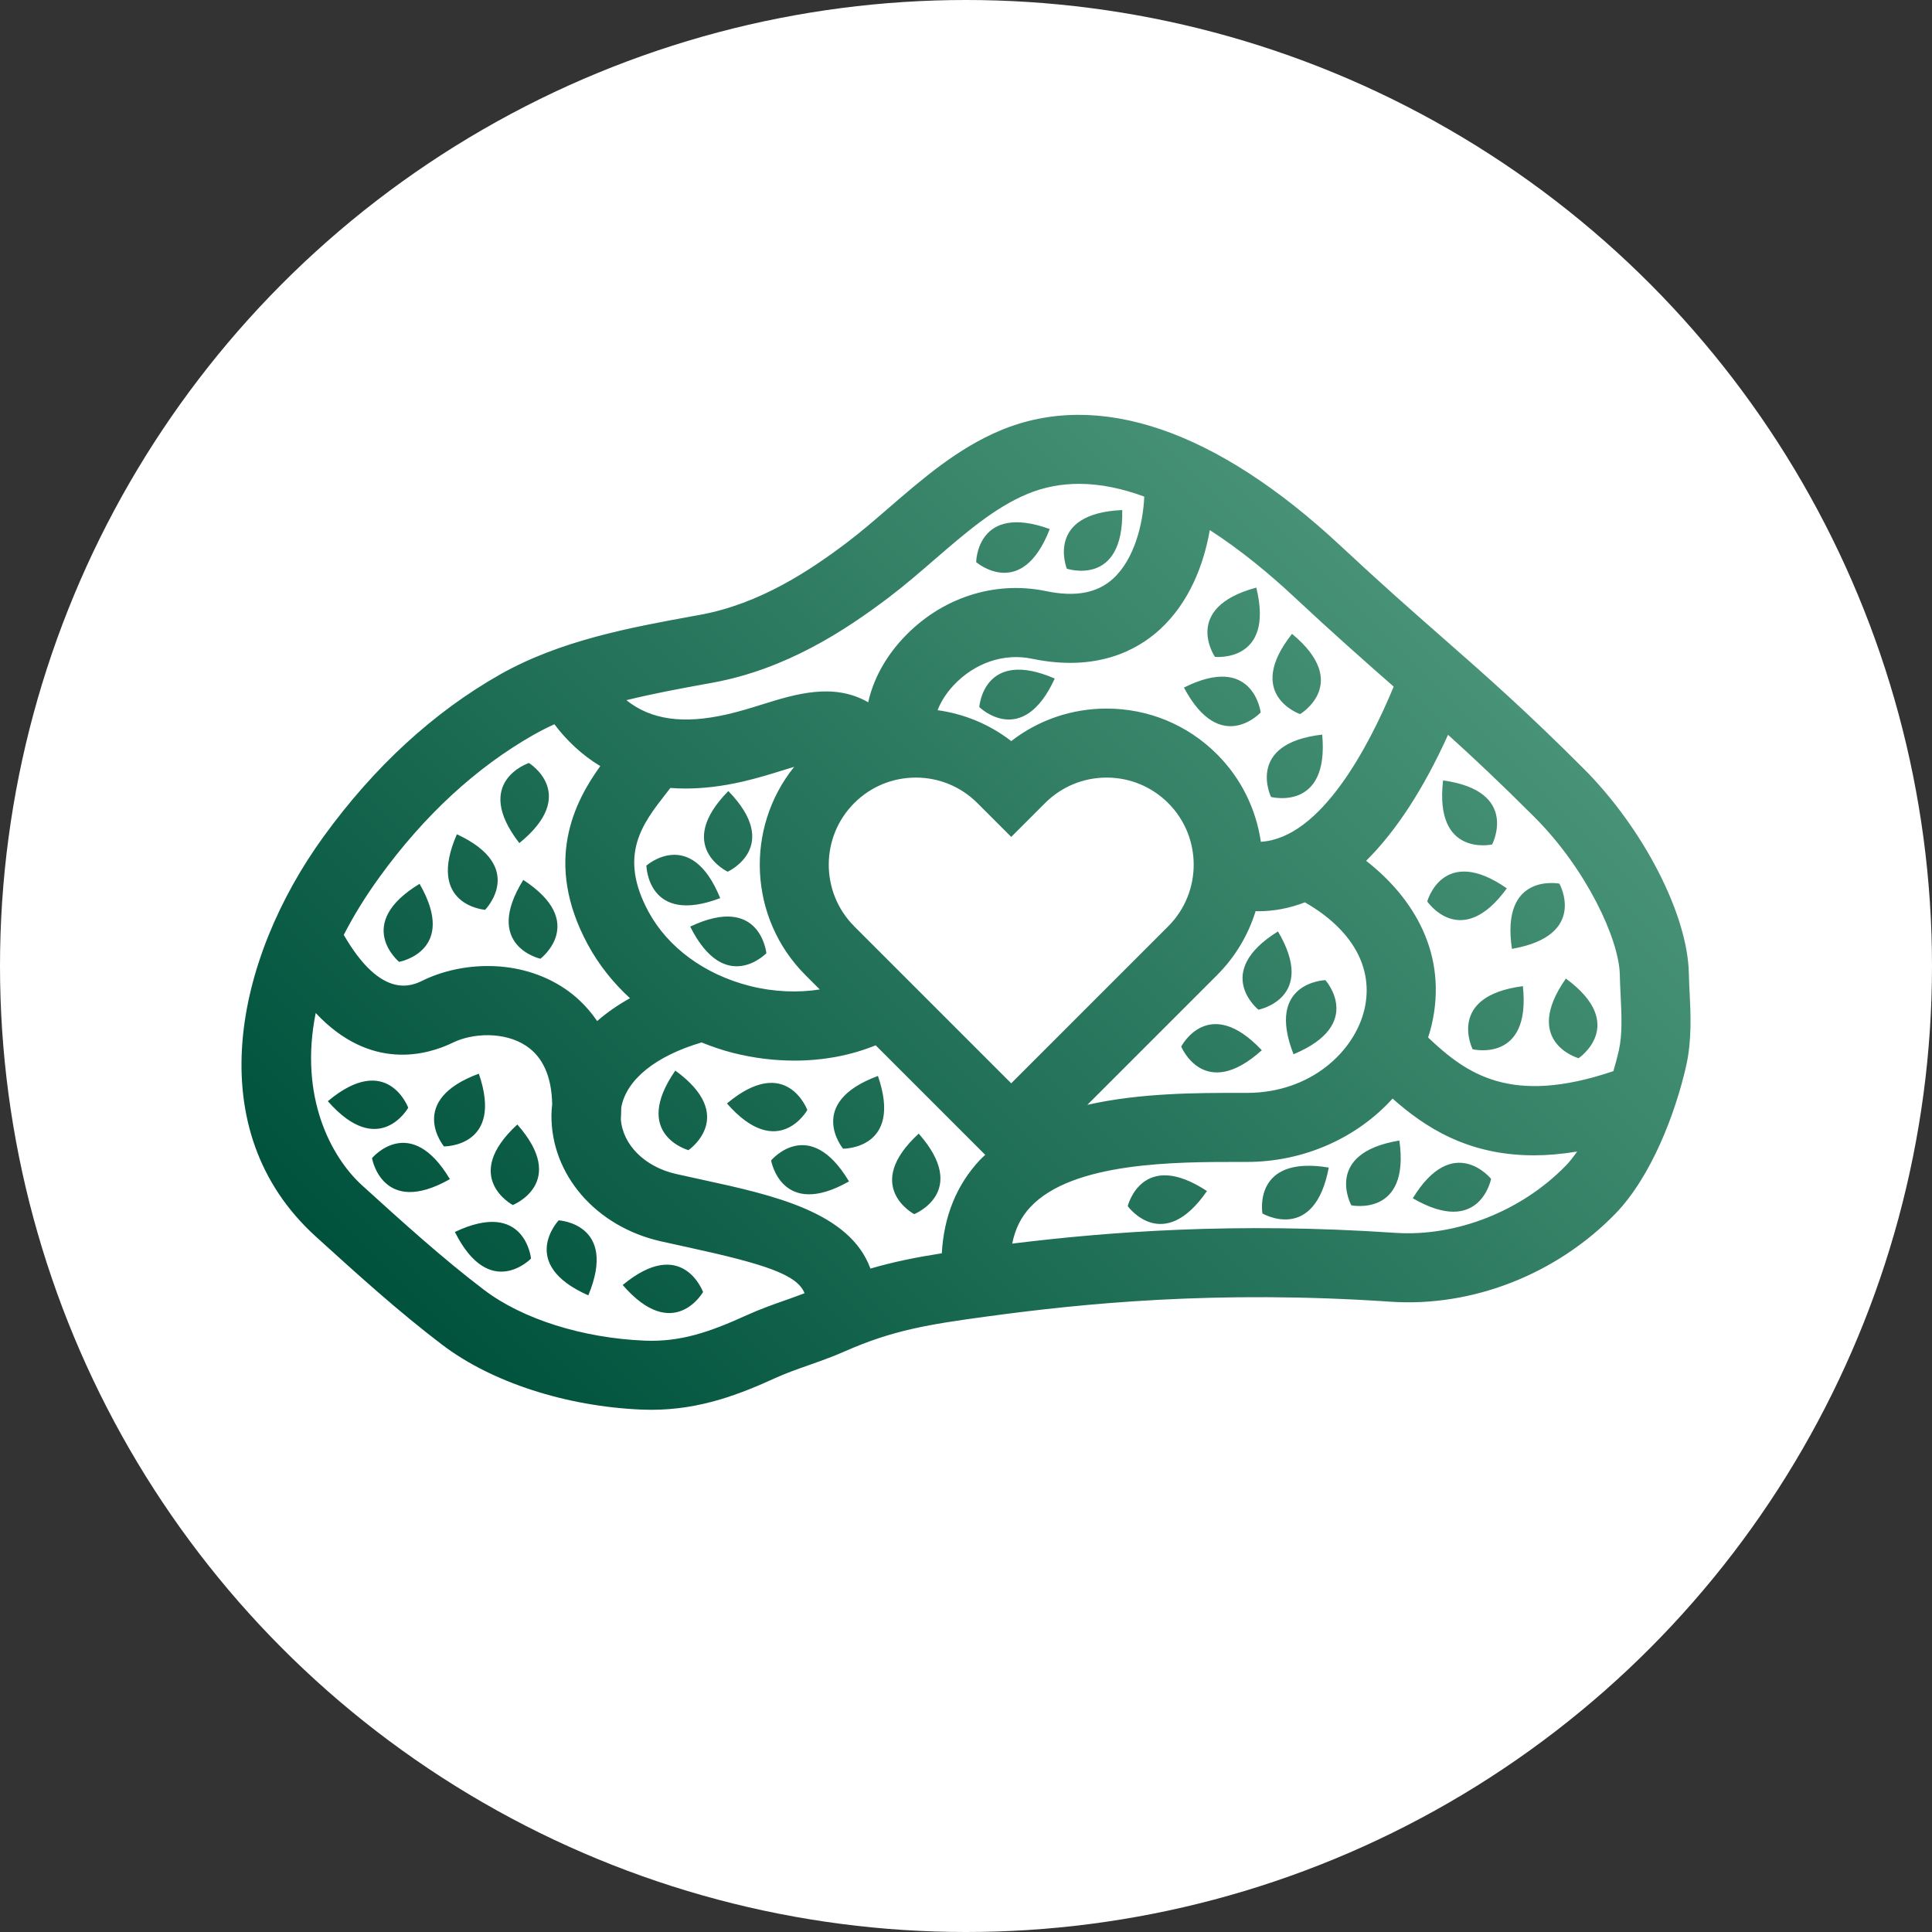 <?xml version="1.0" encoding="UTF-8"?> <svg xmlns="http://www.w3.org/2000/svg" xmlns:xlink="http://www.w3.org/1999/xlink" id="Layer_1" data-name="Layer 1" viewBox="0 0 1000 1000"><rect x="0" y="0" width="1000" height="1000" fill="#333333" stroke="none"/><defs><style> .cls-1 { fill: url(#linear-gradient); } .cls-2 { fill: #fff; } </style><linearGradient id="linear-gradient" x1="276.33" y1="753.11" x2="725.65" y2="303.79" gradientUnits="userSpaceOnUse"><stop offset="0" stop-color="#00523c"></stop><stop offset="1" stop-color="#489377"></stop></linearGradient></defs><circle class="cls-2" cx="500" cy="500" r="500"></circle><path class="cls-1" d="M334.57,448.04s.63,31.15,38.21,16.82c-15.16-37.25-38.21-16.82-38.21-16.82ZM543.35,273.83c-37.82-13.68-38.08,17.12-38.08,17.12,0,0,23.56,20.39,38.08-17.12ZM251.09,470.92s21.88-22.18-14.61-39.11c-16.11,36.85,14.61,39.11,14.61,39.11ZM357.25,479.61c18.04,35.94,39.42,13.77,39.42,13.77,0,0-3.08-31-39.42-13.77ZM580.86,264c-40.18,1.78-28.67,30.35-28.67,30.35,0,0,29.56,9.86,28.67-30.35ZM273.78,394.93s-29.62,9.67-4.97,41.45c31.23-25.35,4.97-41.45,4.97-41.45ZM270.85,455.44c-21.21,34.17,8.87,40.8,8.87,40.8,0,0,24.82-18.83-8.87-40.8ZM810.5,506.5c-23.08,32.93,6.58,41.23,6.58,41.23,0,0,25.83-17.42-6.58-41.23ZM376.66,451.19s28.36-12.91.33-41.75c-28.21,28.66-.33,41.75-.33,41.75ZM874.52,513.39c-.16-3.31-.32-6.6-.39-9.86h0c-.7-30.39-23.63-74.88-54.54-105.79-30.27-30.27-50.98-48.44-72.91-67.68-15.46-13.56-31.44-27.59-52.55-47.3-64.63-60.35-125.54-81.11-176.15-60.04-22.15,9.22-40.31,24.92-57.87,40.09-7.52,6.5-14.63,12.65-21.8,18.06-19.09,14.42-44.98,31.7-75.99,37.37l-3.62.66c-32.2,5.87-68.7,12.53-99.99,30.28-34.29,19.45-64.97,47.64-91.19,83.79-45.88,63.25-64.93,151.81-4.06,207.06,20.99,19.06,42.69,38.76,65.52,56.09,25.48,19.34,64.07,31.86,103.22,33.49,1.67.07,3.31.1,4.94.1,25.78,0,46.56-8.43,64.15-16.44,5.38-2.45,11.15-4.49,17.26-6.64,6.13-2.17,12.47-4.4,18.83-7.22,24.8-10.98,43.79-13.95,72.73-17.9,50.07-6.83,119.15-13.88,209.64-7.75,42.32,2.87,85.8-14.14,116.32-45.5,18.63-19.16,31.17-52.13,36.69-76.6,2.98-13.22,2.34-26.53,1.78-38.28ZM626.18,274.36c15.84,10.21,30.71,22.5,43.56,34.51,20.73,19.36,36.51,33.25,51.64,46.53-12.98,31.19-37.66,78.4-68.76,80.31-2.44-16.58-9.94-32.55-22.67-45.28h0c-15.26-15.27-35.56-23.67-57.15-23.67-18.11,0-35.3,5.91-49.38,16.83-11.12-8.62-24.2-14.06-38.12-15.99,1.63-4.28,4.43-8.74,8.15-12.74,10.91-11.74,26.13-16.94,40.69-13.9,33.41,6.96,54.4-4.36,66.13-15.08,15.44-14.12,22.83-33.88,25.92-51.51ZM706.2,522.55c-5.03,21.43-27.53,43.13-60.8,43.13h-4.07c-21.4,0-50.97-.04-78.52,6.18l67.15-67.15c9.58-9.58,16.2-20.99,19.95-33.11.47.01.95.05,1.43.05,8.2,0,16.23-1.58,24.08-4.61,24.62,14.11,35.81,34.08,30.79,55.5ZM365.11,354.05l3.64-.67c38.4-7.02,68.86-27.21,91.1-44.01,8.1-6.12,16-12.94,23.63-19.54,16.14-13.95,31.38-27.12,48.24-34.14,8.73-3.64,17.73-5.25,26.86-5.25,11.16,0,22.49,2.48,33.69,6.6-.61,14.24-5.2,32.48-16.11,42.45-8.22,7.51-19.59,9.63-34.73,6.47-26.93-5.6-54.64,3.57-74.14,24.55-9.34,10.05-15.36,21.49-17.91,32.99-17.91-10.31-37.61-4.26-54.39.97-6.01,1.87-12.22,3.81-18.76,5.3-22.48,5.13-39.3,2.85-52.01-7.36,13.45-3.32,27.26-5.89,40.9-8.38ZM416.88,504.71l7.43,7.43c-11.35,1.78-23.87,1.3-36.13-1.79-23.33-5.88-42.46-19.88-52.49-38.4-15.87-29.32-3.16-45.58,9.12-61.3.75-.96,1.45-1.88,2.17-2.81,2.56.2,5.19.3,7.91.3,8.88,0,18.61-1.1,29.27-3.53,7.89-1.8,15.09-4.05,21.45-6.03,1.98-.62,3.76-1.16,5.46-1.67-25.54,31.71-23.61,78.36,5.81,107.79ZM196.44,453.95c23.2-31.99,50.08-56.78,79.9-73.7,3.44-1.95,6.98-3.72,10.61-5.38,6.21,8.23,14.03,15.8,23.76,21.66-13.2,18.29-29.67,49.46-6.43,92.42,5.59,10.32,12.99,19.65,21.8,27.72-6.14,3.42-11.86,7.36-16.99,11.82-5.48-8.05-11.77-13.44-16.74-16.78-23.91-16.05-54.12-13.7-73.46-4.23-5.48,2.69-21.35,10.36-40.95-23.59,4.91-9.6,11-19.59,18.52-29.95ZM406.64,672.94c-6.57,2.32-13.36,4.72-20.17,7.82-19.56,8.91-34.47,13.9-52.8,13.15-32.14-1.34-63.21-11.15-83.1-26.25-21.58-16.38-42.69-35.55-63.11-54.08-16.15-14.66-32.77-45.92-24.05-89.25,28.46,30.38,57.89,21.75,71.17,15.26,9.86-4.82,26.47-5.83,37.84,1.8,8.65,5.81,13.13,15.96,13.38,30.21-.17,1.8-.36,3.58-.38,5.45-.27,30.95,23.01,57.86,56.6,65.44,4.71,1.06,9.36,2.07,13.92,3.07,41.01,8.92,56.7,14.38,60.5,23.8-3.17,1.21-6.41,2.39-9.8,3.59ZM507.18,600.41c-12.09,12.94-18.63,29.18-19.7,48.29-13.02,2.03-24.91,4.4-36.94,7.92-10.75-29.39-50.76-38.1-86.99-45.98-4.47-.97-9.04-1.96-13.65-3.01-16.24-3.67-27.62-15.18-28.55-28.36.11-2.02.21-4.02.21-5.94,2.5-14.42,17.75-26.75,41.58-33.76,5.28,2.1,10.68,4,16.33,5.42,10.59,2.67,21.3,3.98,31.76,3.98,14.93,0,29.29-2.73,42.02-7.92l56.72,56.71c-.92.89-1.9,1.7-2.77,2.63ZM442.15,479.45c-17.58-17.58-17.58-46.19,0-63.77,8.52-8.52,19.84-13.2,31.88-13.2s23.37,4.69,31.88,13.21l17.5,17.5,17.5-17.5c8.52-8.52,19.84-13.21,31.88-13.21s23.37,4.69,31.88,13.2c17.58,17.58,17.58,46.19,0,63.77l-81.27,81.27-81.27-81.27ZM810.45,603.35c-22.95,23.58-56.77,36.88-88.3,34.77-82.93-5.63-148.39-.56-198.22,5.57,1.45-7.48,4.54-13.74,9.36-18.89,21.96-23.51,75.86-23.38,107.99-23.39h4.12c29.82,0,57.22-12.67,75.39-32.79,16.44,14.57,38.62,29.38,73.15,29.38,6.93,0,14.4-.64,22.38-1.96-1.9,2.7-3.84,5.23-5.87,7.32ZM837.89,543.81c-.76,3.39-1.74,6.97-2.81,10.61-53.16,18.01-76.01,1.41-95.9-17.41.66-2.07,1.3-4.16,1.8-6.3,8.63-36.8-9.36-66.06-33.88-85.16,15.42-15.28,29.69-37.09,42.41-65.22,13.21,11.94,27.19,25.06,44.8,42.68,26.69,26.69,43.67,63.01,44.09,81.35.08,3.56.25,7.15.43,10.76.5,10.4.97,20.22-.94,28.7ZM684.37,380.23c-39.96,4.57-26.49,32.27-26.49,32.27,0,0,30.17,7.78,26.49-32.27ZM672.92,369.62s26.8-15.88-4.17-41.54c-24.96,31.53,4.17,41.54,4.17,41.54ZM506.88,365.97s22.26,21.8,39.06-14.75c-36.91-15.98-39.06,14.75-39.06,14.75ZM650.26,304.14c-38.83,10.47-21.39,35.86-21.39,35.86,0,0,30.99,3.2,21.39-35.86ZM661.47,482.11c-34.15,21.24-10.12,40.51-10.12,40.51,0,0,30.59-5.89,10.12-40.51ZM669.53,545.68c37.11-15.49,16.48-38.36,16.48-38.36,0,0-31.14.91-16.48,38.36ZM652.53,368.76s-3.78-30.93-39.72-12.87c18.85,35.52,39.72,12.87,39.72,12.87ZM611.4,541.7s11.83,28.82,41.71,1.9c-27.58-29.27-41.71-1.9-41.71-1.9ZM399.13,600.64s5.33,30.7,40.31,10.86c-20.61-34.53-40.31-10.86-40.31-10.86ZM206.59,497.86s30.66-5.54,10.58-40.39c-34.39,20.85-10.58,40.39-10.58,40.39ZM779.94,459.8c-33.04-22.93-41.2,6.78-41.2,6.78,0,0,17.54,25.75,41.2-6.78ZM473.18,628.44s28.95-11.52,2.34-41.68c-29.56,27.27-2.34,41.68-2.34,41.68ZM417.87,574.54s-10.8-29.22-41.61-3.38c26.53,30.23,41.61,3.38,41.61,3.38ZM731.26,620.22c34.77,20.21,40.52-10.05,40.52-10.05,0,0-19.54-24.26-40.52,10.05ZM772.32,437.09s14.46-27.6-25.38-33.15c-4.67,39.95,25.38,33.15,25.38,33.15ZM349.54,554.13c-22.91,33.05,6.79,41.19,6.79,41.19,0,0,25.74-17.55-6.79-41.19ZM653.43,628.08s26.87,15.77,34.34-23.75c-39.67-6.59-34.34,23.75-34.34,23.75ZM699.44,623.87s30.52,6.29,24.87-33.53c-39.68,6.53-24.87,33.53-24.87,33.53ZM583.71,624.28s18.18,25.3,41.01-7.8c-33.61-22.09-41.01,7.8-41.01,7.8ZM436.37,594.56s31.15.38,18.05-37.65c-37.72,13.94-18.05,37.65-18.05,37.65ZM247.84,555.73c-37.72,13.94-18.05,37.65-18.05,37.65,0,0,31.15.38,18.05-37.65ZM211.3,573.36s-10.8-29.22-41.61-3.38c26.53,30.23,41.61,3.38,41.61,3.38ZM807.14,457.37s-30.57-6.01-24.56,33.76c39.62-6.89,24.56-33.76,24.56-33.76ZM192.55,599.46s5.33,30.7,40.31,10.86c-20.61-34.53-40.31-10.86-40.31-10.86ZM265.42,623.72s28.95-11.52,2.34-41.68c-29.56,27.27-2.34,41.68-2.34,41.68ZM289.18,631.64s-21.46,22.59,15.33,38.83c15.42-37.14-15.33-38.83-15.33-38.83ZM322.31,665.12c26.34,30.39,41.59,3.63,41.59,3.63,0,0-10.62-29.29-41.59-3.63ZM235.44,637.67c18.06,35.94,39.42,13.75,39.42,13.75,0,0-3.09-31-39.42-13.75ZM762.24,543.09s30.28,7.33,26-32.66c-39.88,5.17-26,32.66-26,32.66Z"></path></svg> 